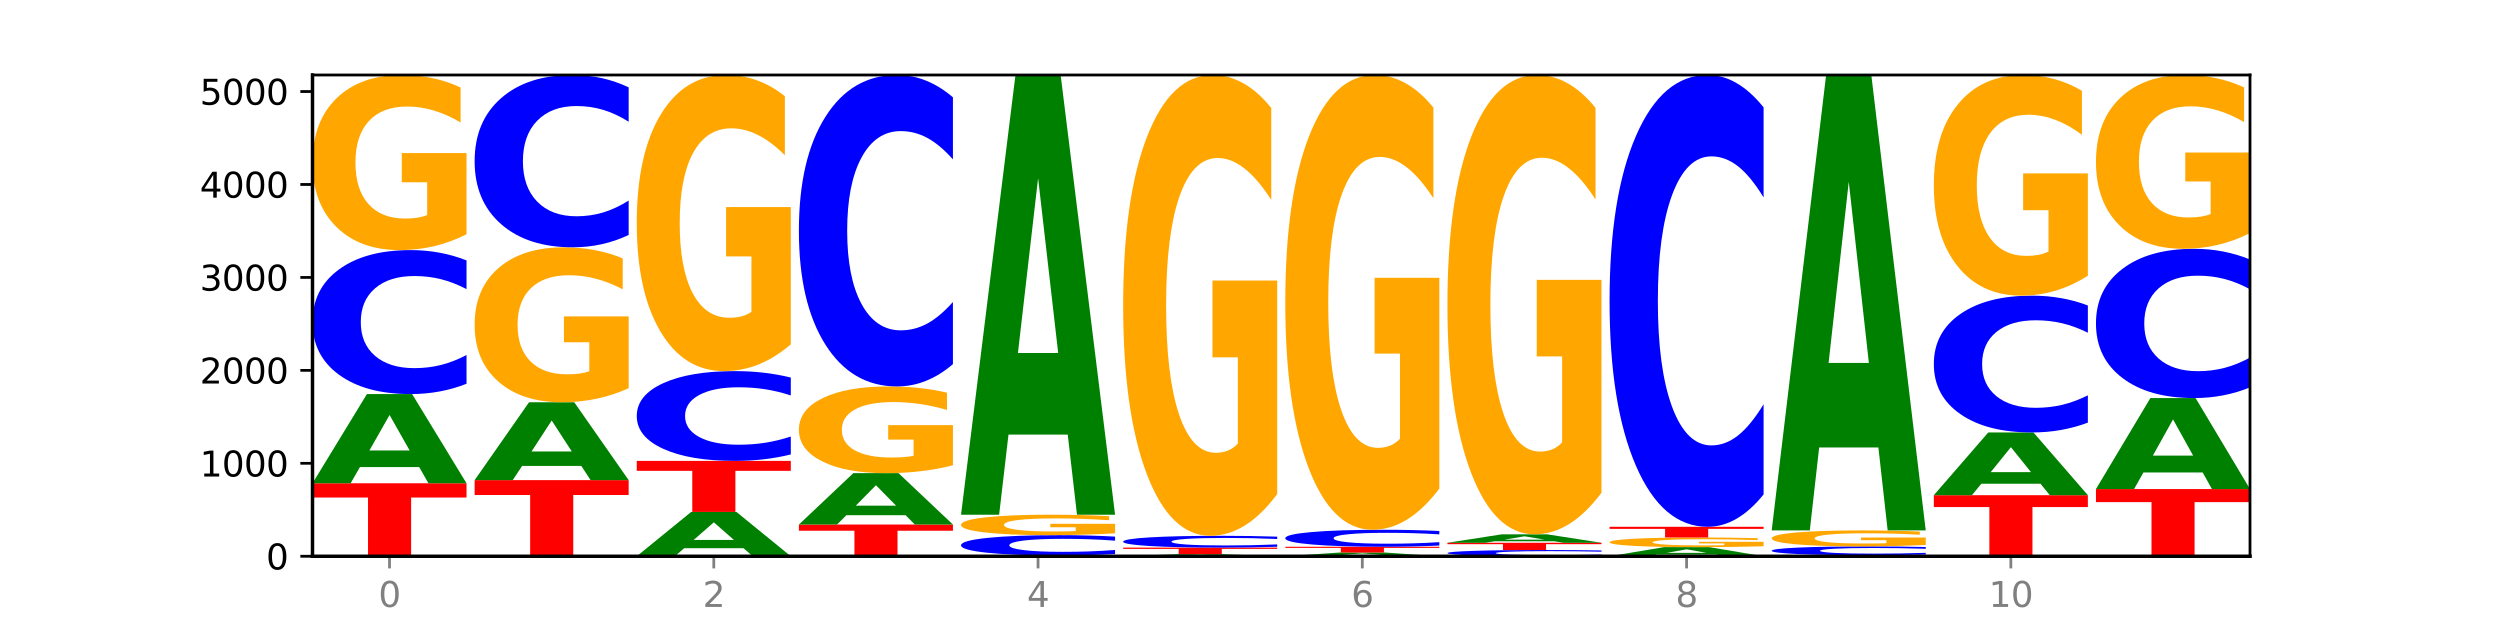 <?xml version="1.0" encoding="utf-8" standalone="no"?>
<!DOCTYPE svg PUBLIC "-//W3C//DTD SVG 1.1//EN"
  "http://www.w3.org/Graphics/SVG/1.1/DTD/svg11.dtd">
<svg xmlns:xlink="http://www.w3.org/1999/xlink" width="720pt" height="180pt" viewBox="0 0 720 180" xmlns="http://www.w3.org/2000/svg" version="1.1">
 <defs>
  <style type="text/css">*{stroke-linejoin: round; stroke-linecap: butt}</style>
 </defs>
 <g id="figure_1">
  <g id="patch_1">
   <path d="M 0 180 
L 720 180 
L 720 0 
L 0 0 
z
" style="fill: #ffffff"/>
  </g>
  <g id="axes_1">
   <g id="patch_2">
    <path d="M 90 160.2 
L 648 160.2 
L 648 21.6 
L 90 21.6 
z
" style="fill: #ffffff"/>
   </g>
   <g id="line2d_1">
    <path d="M 90 160.2 
L 648 160.2 
" clip-path="url(#p0c21befda6)" style="fill: none; stroke: #000000; stroke-width: 0.5; stroke-linecap: square"/>
   </g>
   <g id="patch_3">
    <path d="M 90 139.188 
L 134.36 139.188 
L 134.36 143.286 
L 118.401 143.286 
L 118.401 160.2 
L 105.99 160.2 
L 105.99 143.286 
L 90 143.286 
L 90 139.188 
z
" clip-path="url(#p0c21befda6)" style="fill: #ff0000"/>
   </g>
   <g id="patch_4">
    <path d="M 120.728 134.507 
L 103.668 134.507 
L 100.974 139.188 
L 90 139.188 
L 105.672 113.491 
L 118.687 113.491 
L 134.36 139.188 
L 123.395 139.188 
L 120.728 134.507 
z
M 106.389 129.738 
L 117.98 129.738 
L 112.194 119.516 
L 106.389 129.738 
z
" clip-path="url(#p0c21befda6)" style="fill: #008000"/>
   </g>
   <g id="patch_5">
    <path d="M 134.36 110.519 
Q 130.649 111.993 126.637 112.738 
Q 122.624 113.491 118.254 113.491 
Q 105.222 113.491 97.611 107.907 
Q 90 102.323 90 92.773 
Q 90 83.189 97.611 77.613 
Q 105.222 72.029 118.254 72.029 
Q 122.624 72.029 126.637 72.783 
Q 130.649 73.528 134.36 75.001 
L 134.36 83.266 
Q 130.616 81.313 126.983 80.406 
Q 123.351 79.498 119.339 79.498 
Q 112.141 79.498 108.017 83.035 
Q 103.904 86.564 103.904 92.773 
Q 103.904 98.957 108.017 102.494 
Q 112.141 106.023 119.339 106.023 
Q 123.351 106.023 126.983 105.115 
Q 130.616 104.199 134.36 102.246 
L 134.36 110.519 
z
" clip-path="url(#p0c21befda6)" style="fill: #0000ff"/>
   </g>
   <g id="patch_6">
    <path d="M 134.36 67.467 
Q 129.886 69.748 125.074 70.894 
Q 120.263 72.029 115.133 72.029 
Q 103.541 72.029 96.77 65.237 
Q 90 58.445 90 46.83 
Q 90 35.08 96.89 28.34 
Q 103.789 21.6 115.789 21.6 
Q 120.412 21.6 124.647 22.517 
Q 128.892 23.423 132.65 25.215 
L 132.65 35.267 
Q 128.773 32.965 124.935 31.83 
Q 121.098 30.684 117.24 30.684 
Q 110.102 30.684 106.235 34.871 
Q 102.367 39.049 102.367 46.83 
Q 102.367 54.539 106.096 58.747 
Q 109.824 62.945 116.684 62.945 
Q 118.553 62.945 120.153 62.706 
Q 121.754 62.456 123.026 61.935 
L 123.026 52.497 
L 115.719 52.497 
L 115.719 44.091 
L 134.36 44.091 
L 134.36 67.467 
z
" clip-path="url(#p0c21befda6)" style="fill: #ffa600"/>
   </g>
   <g id="patch_7">
    <path d="M 136.695 138.278 
L 181.054 138.278 
L 181.054 142.553 
L 165.095 142.553 
L 165.095 160.2 
L 152.685 160.2 
L 152.685 142.553 
L 136.695 142.553 
L 136.695 138.278 
z
" clip-path="url(#p0c21befda6)" style="fill: #ff0000"/>
   </g>
   <g id="patch_8">
    <path d="M 167.423 134.192 
L 150.363 134.192 
L 147.669 138.278 
L 136.695 138.278 
L 152.367 115.847 
L 165.382 115.847 
L 181.054 138.278 
L 170.089 138.278 
L 167.423 134.192 
z
M 153.083 130.028 
L 164.675 130.028 
L 158.888 121.106 
L 153.083 130.028 
z
" clip-path="url(#p0c21befda6)" style="fill: #008000"/>
   </g>
   <g id="patch_9">
    <path d="M 181.054 111.81 
Q 176.581 113.828 171.769 114.842 
Q 166.957 115.847 161.827 115.847 
Q 150.235 115.847 143.465 109.837 
Q 136.695 103.828 136.695 93.55 
Q 136.695 83.153 143.584 77.19 
Q 150.484 71.226 162.483 71.226 
Q 167.106 71.226 171.341 72.037 
Q 175.586 72.839 179.344 74.425 
L 179.344 83.319 
Q 175.467 81.282 171.63 80.278 
Q 167.792 79.264 163.935 79.264 
Q 156.797 79.264 152.929 82.969 
Q 149.062 86.665 149.062 93.55 
Q 149.062 100.371 152.79 104.095 
Q 156.518 107.809 163.378 107.809 
Q 165.247 107.809 166.848 107.597 
Q 168.448 107.376 169.721 106.915 
L 169.721 98.565 
L 162.414 98.565 
L 162.414 91.126 
L 181.054 91.126 
L 181.054 111.81 
z
" clip-path="url(#p0c21befda6)" style="fill: #ffa600"/>
   </g>
   <g id="patch_10">
    <path d="M 181.054 67.669 
Q 177.344 69.432 173.331 70.324 
Q 169.319 71.226 164.949 71.226 
Q 151.917 71.226 144.306 64.542 
Q 136.695 57.859 136.695 46.428 
Q 136.695 34.957 144.306 28.284 
Q 151.917 21.6 164.949 21.6 
Q 169.319 21.6 173.331 22.502 
Q 177.344 23.394 181.054 25.157 
L 181.054 35.05 
Q 177.31 32.712 173.678 31.626 
Q 170.045 30.539 166.033 30.539 
Q 158.835 30.539 154.711 34.773 
Q 150.598 38.996 150.598 46.428 
Q 150.598 53.83 154.711 58.064 
Q 158.835 62.287 166.033 62.287 
Q 170.045 62.287 173.678 61.2 
Q 177.31 60.104 181.054 57.766 
L 181.054 67.669 
z
" clip-path="url(#p0c21befda6)" style="fill: #0000ff"/>
   </g>
   <g id="patch_11">
    <path d="M 214.117 157.874 
L 197.057 157.874 
L 194.363 160.2 
L 183.389 160.2 
L 199.062 147.432 
L 212.077 147.432 
L 227.749 160.2 
L 216.784 160.2 
L 214.117 157.874 
z
M 199.778 155.504 
L 211.369 155.504 
L 205.583 150.426 
L 199.778 155.504 
z
" clip-path="url(#p0c21befda6)" style="fill: #008000"/>
   </g>
   <g id="patch_12">
    <path d="M 183.389 132.737 
L 227.749 132.737 
L 227.749 135.603 
L 211.79 135.603 
L 211.79 147.432 
L 199.379 147.432 
L 199.379 135.603 
L 183.389 135.603 
L 183.389 132.737 
z
" clip-path="url(#p0c21befda6)" style="fill: #ff0000"/>
   </g>
   <g id="patch_13">
    <path d="M 227.749 130.884 
Q 224.038 131.802 220.026 132.267 
Q 216.014 132.737 211.644 132.737 
Q 198.612 132.737 191 129.254 
Q 183.389 125.772 183.389 119.816 
Q 183.389 113.84 191 110.362 
Q 198.612 106.88 211.644 106.88 
Q 216.014 106.88 220.026 107.35 
Q 224.038 107.815 227.749 108.733 
L 227.749 113.888 
Q 224.005 112.67 220.372 112.104 
Q 216.74 111.538 212.728 111.538 
Q 205.53 111.538 201.406 113.743 
Q 197.293 115.944 197.293 119.816 
Q 197.293 123.673 201.406 125.879 
Q 205.53 128.079 212.728 128.079 
Q 216.74 128.079 220.372 127.513 
Q 224.005 126.942 227.749 125.724 
L 227.749 130.884 
z
" clip-path="url(#p0c21befda6)" style="fill: #0000ff"/>
   </g>
   <g id="patch_14">
    <path d="M 227.749 99.164 
Q 223.275 103.022 218.463 104.96 
Q 213.652 106.88 208.522 106.88 
Q 196.93 106.88 190.159 95.394 
Q 183.389 83.908 183.389 64.266 
Q 183.389 44.395 190.279 32.998 
Q 197.178 21.6 209.178 21.6 
Q 213.801 21.6 218.036 23.15 
Q 222.281 24.683 226.039 27.713 
L 226.039 44.712 
Q 222.162 40.819 218.324 38.899 
Q 214.487 36.961 210.629 36.961 
Q 203.491 36.961 199.624 44.043 
Q 195.757 51.107 195.757 64.266 
Q 195.757 77.302 199.485 84.419 
Q 203.213 91.519 210.073 91.519 
Q 211.942 91.519 213.542 91.113 
Q 215.143 90.691 216.415 89.81 
L 216.415 73.85 
L 209.108 73.85 
L 209.108 59.633 
L 227.749 59.633 
L 227.749 99.164 
z
" clip-path="url(#p0c21befda6)" style="fill: #ffa600"/>
   </g>
   <g id="patch_15">
    <path d="M 230.084 151.072 
L 274.444 151.072 
L 274.444 152.853 
L 258.484 152.853 
L 258.484 160.2 
L 246.074 160.2 
L 246.074 152.853 
L 230.084 152.853 
L 230.084 151.072 
z
" clip-path="url(#p0c21befda6)" style="fill: #ff0000"/>
   </g>
   <g id="patch_16">
    <path d="M 260.812 148.376 
L 243.752 148.376 
L 241.058 151.072 
L 230.084 151.072 
L 245.756 136.27 
L 258.771 136.27 
L 274.444 151.072 
L 263.478 151.072 
L 260.812 148.376 
z
M 246.473 145.629 
L 258.064 145.629 
L 252.277 139.741 
L 246.473 145.629 
z
" clip-path="url(#p0c21befda6)" style="fill: #008000"/>
   </g>
   <g id="patch_17">
    <path d="M 274.444 134.011 
Q 269.97 135.14 265.158 135.708 
Q 260.346 136.27 255.216 136.27 
Q 243.624 136.27 236.854 132.907 
Q 230.084 129.543 230.084 123.791 
Q 230.084 117.972 236.973 114.634 
Q 243.873 111.297 255.872 111.297 
Q 260.495 111.297 264.73 111.75 
Q 268.976 112.199 272.734 113.087 
L 272.734 118.065 
Q 268.856 116.925 265.019 116.362 
Q 261.181 115.795 257.324 115.795 
Q 250.186 115.795 246.318 117.869 
Q 242.451 119.937 242.451 123.791 
Q 242.451 127.609 246.179 129.693 
Q 249.907 131.772 256.767 131.772 
Q 258.636 131.772 260.237 131.653 
Q 261.837 131.529 263.11 131.271 
L 263.11 126.597 
L 255.803 126.597 
L 255.803 122.434 
L 274.444 122.434 
L 274.444 134.011 
z
" clip-path="url(#p0c21befda6)" style="fill: #ffa600"/>
   </g>
   <g id="patch_18">
    <path d="M 274.444 104.867 
Q 270.733 108.054 266.721 109.666 
Q 262.708 111.297 258.338 111.297 
Q 245.306 111.297 237.695 99.216 
Q 230.084 87.135 230.084 66.476 
Q 230.084 45.743 237.695 33.681 
Q 245.306 21.6 258.338 21.6 
Q 262.708 21.6 266.721 23.231 
Q 270.733 24.842 274.444 28.029 
L 274.444 45.909 
Q 270.699 41.685 267.067 39.721 
Q 263.435 37.757 259.422 37.757 
Q 252.224 37.757 248.1 45.409 
Q 243.987 53.043 243.987 66.476 
Q 243.987 79.854 248.1 87.506 
Q 252.224 95.14 259.422 95.14 
Q 263.435 95.14 267.067 93.176 
Q 270.699 91.193 274.444 86.969 
L 274.444 104.867 
z
" clip-path="url(#p0c21befda6)" style="fill: #0000ff"/>
   </g>
   <g id="patch_19">
    <path d="M 276.778 159.986 
L 321.138 159.986 
L 321.138 160.028 
L 305.179 160.028 
L 305.179 160.2 
L 292.768 160.2 
L 292.768 160.028 
L 276.778 160.028 
L 276.778 159.986 
z
" clip-path="url(#p0c21befda6)" style="fill: #ff0000"/>
   </g>
   <g id="patch_20">
    <path d="M 321.138 159.566 
Q 317.427 159.774 313.415 159.879 
Q 309.403 159.986 305.033 159.986 
Q 292.001 159.986 284.389 159.196 
Q 276.778 158.407 276.778 157.057 
Q 276.778 155.702 284.389 154.913 
Q 292.001 154.124 305.033 154.124 
Q 309.403 154.124 313.415 154.23 
Q 317.427 154.336 321.138 154.544 
L 321.138 155.713 
Q 317.394 155.436 313.762 155.308 
Q 310.129 155.18 306.117 155.18 
Q 298.919 155.18 294.795 155.68 
Q 290.682 156.179 290.682 157.057 
Q 290.682 157.931 294.795 158.431 
Q 298.919 158.93 306.117 158.93 
Q 310.129 158.93 313.762 158.802 
Q 317.394 158.672 321.138 158.396 
L 321.138 159.566 
z
" clip-path="url(#p0c21befda6)" style="fill: #0000ff"/>
   </g>
   <g id="patch_21">
    <path d="M 321.138 153.591 
Q 316.664 153.857 311.853 153.991 
Q 307.041 154.124 301.911 154.124 
Q 290.319 154.124 283.549 153.331 
Q 276.778 152.538 276.778 151.181 
Q 276.778 149.809 283.668 149.022 
Q 290.567 148.235 302.567 148.235 
Q 307.19 148.235 311.425 148.342 
Q 315.67 148.448 319.428 148.657 
L 319.428 149.831 
Q 315.551 149.562 311.713 149.43 
Q 307.876 149.296 304.018 149.296 
Q 296.88 149.296 293.013 149.785 
Q 289.146 150.273 289.146 151.181 
Q 289.146 152.081 292.874 152.573 
Q 296.602 153.063 303.462 153.063 
Q 305.331 153.063 306.931 153.035 
Q 308.532 153.006 309.805 152.945 
L 309.805 151.843 
L 302.497 151.843 
L 302.497 150.861 
L 321.138 150.861 
L 321.138 153.591 
z
" clip-path="url(#p0c21befda6)" style="fill: #ffa600"/>
   </g>
   <g id="patch_22">
    <path d="M 307.506 125.166 
L 290.446 125.166 
L 287.753 148.235 
L 276.778 148.235 
L 292.451 21.6 
L 305.466 21.6 
L 321.138 148.235 
L 310.173 148.235 
L 307.506 125.166 
z
M 293.167 101.663 
L 304.758 101.663 
L 298.972 51.291 
L 293.167 101.663 
z
" clip-path="url(#p0c21befda6)" style="fill: #008000"/>
   </g>
   <g id="patch_23">
    <path d="M 354.201 160.093 
L 337.141 160.093 
L 334.447 160.2 
L 323.473 160.2 
L 339.145 159.611 
L 352.16 159.611 
L 367.833 160.2 
L 356.867 160.2 
L 354.201 160.093 
z
M 339.862 159.983 
L 351.453 159.983 
L 345.666 159.749 
L 339.862 159.983 
z
" clip-path="url(#p0c21befda6)" style="fill: #008000"/>
   </g>
   <g id="patch_24">
    <path d="M 323.473 157.711 
L 367.833 157.711 
L 367.833 158.081 
L 351.873 158.081 
L 351.873 159.611 
L 339.463 159.611 
L 339.463 158.081 
L 323.473 158.081 
L 323.473 157.711 
z
" clip-path="url(#p0c21befda6)" style="fill: #ff0000"/>
   </g>
   <g id="patch_25">
    <path d="M 367.833 157.467 
Q 364.122 157.588 360.11 157.649 
Q 356.097 157.711 351.727 157.711 
Q 338.695 157.711 331.084 157.253 
Q 323.473 156.795 323.473 156.012 
Q 323.473 155.226 331.084 154.769 
Q 338.695 154.311 351.727 154.311 
Q 356.097 154.311 360.11 154.373 
Q 364.122 154.434 367.833 154.555 
L 367.833 155.233 
Q 364.088 155.072 360.456 154.998 
Q 356.824 154.924 352.811 154.924 
Q 345.614 154.924 341.489 155.214 
Q 337.376 155.503 337.376 156.012 
Q 337.376 156.519 341.489 156.809 
Q 345.614 157.098 352.811 157.098 
Q 356.824 157.098 360.456 157.024 
Q 364.088 156.949 367.833 156.789 
L 367.833 157.467 
z
" clip-path="url(#p0c21befda6)" style="fill: #0000ff"/>
   </g>
   <g id="patch_26">
    <path d="M 367.833 142.304 
Q 363.359 148.308 358.547 151.323 
Q 353.735 154.311 348.605 154.311 
Q 337.013 154.311 330.243 136.437 
Q 323.473 118.563 323.473 87.997 
Q 323.473 57.074 330.362 39.337 
Q 337.262 21.6 349.262 21.6 
Q 353.884 21.6 358.12 24.012 
Q 362.365 26.397 366.123 31.113 
L 366.123 57.567 
Q 362.245 51.509 358.408 48.521 
Q 354.57 45.505 350.713 45.505 
Q 343.575 45.505 339.708 56.525 
Q 335.84 67.518 335.84 87.997 
Q 335.84 108.283 339.568 119.358 
Q 343.297 130.406 350.156 130.406 
Q 352.025 130.406 353.626 129.776 
Q 355.227 129.118 356.499 127.747 
L 356.499 102.91 
L 349.192 102.91 
L 349.192 80.787 
L 367.833 80.787 
L 367.833 142.304 
z
" clip-path="url(#p0c21befda6)" style="fill: #ffa600"/>
   </g>
   <g id="patch_27">
    <path d="M 400.895 160.005 
L 383.835 160.005 
L 381.142 160.2 
L 370.167 160.2 
L 385.84 159.129 
L 398.855 159.129 
L 414.527 160.2 
L 403.562 160.2 
L 400.895 160.005 
z
M 386.556 159.806 
L 398.147 159.806 
L 392.361 159.38 
L 386.556 159.806 
z
" clip-path="url(#p0c21befda6)" style="fill: #008000"/>
   </g>
   <g id="patch_28">
    <path d="M 370.167 157.47 
L 414.527 157.47 
L 414.527 157.793 
L 398.568 157.793 
L 398.568 159.129 
L 386.158 159.129 
L 386.158 157.793 
L 370.167 157.793 
L 370.167 157.47 
z
" clip-path="url(#p0c21befda6)" style="fill: #ff0000"/>
   </g>
   <g id="patch_29">
    <path d="M 414.527 157.119 
Q 410.817 157.293 406.804 157.381 
Q 402.792 157.47 398.422 157.47 
Q 385.39 157.47 377.779 156.81 
Q 370.167 156.15 370.167 155.022 
Q 370.167 153.89 377.779 153.231 
Q 385.39 152.571 398.422 152.571 
Q 402.792 152.571 406.804 152.66 
Q 410.817 152.748 414.527 152.922 
L 414.527 153.899 
Q 410.783 153.668 407.151 153.561 
Q 403.518 153.454 399.506 153.454 
Q 392.308 153.454 388.184 153.872 
Q 384.071 154.288 384.071 155.022 
Q 384.071 155.753 388.184 156.171 
Q 392.308 156.587 399.506 156.587 
Q 403.518 156.587 407.151 156.48 
Q 410.783 156.372 414.527 156.141 
L 414.527 157.119 
z
" clip-path="url(#p0c21befda6)" style="fill: #0000ff"/>
   </g>
   <g id="patch_30">
    <path d="M 414.527 140.721 
Q 410.053 146.646 405.242 149.622 
Q 400.43 152.571 395.3 152.571 
Q 383.708 152.571 376.938 134.932 
Q 370.167 117.292 370.167 87.126 
Q 370.167 56.609 377.057 39.104 
Q 383.956 21.6 395.956 21.6 
Q 400.579 21.6 404.814 23.981 
Q 409.059 26.335 412.817 30.988 
L 412.817 57.096 
Q 408.94 51.117 405.102 48.168 
Q 401.265 45.192 397.408 45.192 
Q 390.269 45.192 386.402 56.068 
Q 382.535 66.916 382.535 87.126 
Q 382.535 107.147 386.263 118.077 
Q 389.991 128.98 396.851 128.98 
Q 398.72 128.98 400.321 128.358 
Q 401.921 127.708 403.194 126.355 
L 403.194 101.844 
L 395.887 101.844 
L 395.887 80.011 
L 414.527 80.011 
L 414.527 140.721 
z
" clip-path="url(#p0c21befda6)" style="fill: #ffa600"/>
   </g>
   <g id="patch_31">
    <path d="M 461.222 160.071 
Q 457.511 160.135 453.499 160.167 
Q 449.486 160.2 445.116 160.2 
Q 432.084 160.2 424.473 159.958 
Q 416.862 159.717 416.862 159.304 
Q 416.862 158.889 424.473 158.648 
Q 432.084 158.407 445.116 158.407 
Q 449.486 158.407 453.499 158.439 
Q 457.511 158.471 461.222 158.535 
L 461.222 158.893 
Q 457.478 158.808 453.845 158.769 
Q 450.213 158.73 446.2 158.73 
Q 439.003 158.73 434.879 158.883 
Q 430.766 159.035 430.766 159.304 
Q 430.766 159.571 434.879 159.724 
Q 439.003 159.877 446.2 159.877 
Q 450.213 159.877 453.845 159.838 
Q 457.478 159.798 461.222 159.714 
L 461.222 160.071 
z
" clip-path="url(#p0c21befda6)" style="fill: #0000ff"/>
   </g>
   <g id="patch_32">
    <path d="M 416.862 156.319 
L 461.222 156.319 
L 461.222 156.726 
L 445.263 156.726 
L 445.263 158.407 
L 432.852 158.407 
L 432.852 156.726 
L 416.862 156.726 
L 416.862 156.319 
z
" clip-path="url(#p0c21befda6)" style="fill: #ff0000"/>
   </g>
   <g id="patch_33">
    <path d="M 447.59 155.875 
L 430.53 155.875 
L 427.836 156.319 
L 416.862 156.319 
L 432.534 153.883 
L 445.549 153.883 
L 461.222 156.319 
L 450.257 156.319 
L 447.59 155.875 
z
M 433.251 155.423 
L 444.842 155.423 
L 439.055 154.454 
L 433.251 155.423 
z
" clip-path="url(#p0c21befda6)" style="fill: #008000"/>
   </g>
   <g id="patch_34">
    <path d="M 461.222 141.914 
Q 456.748 147.899 451.936 150.904 
Q 447.124 153.883 441.995 153.883 
Q 430.403 153.883 423.632 136.067 
Q 416.862 118.25 416.862 87.782 
Q 416.862 56.959 423.752 39.28 
Q 430.651 21.6 442.651 21.6 
Q 447.274 21.6 451.509 24.005 
Q 455.754 26.382 459.512 31.082 
L 459.512 57.451 
Q 455.635 51.412 451.797 48.434 
Q 447.96 45.428 444.102 45.428 
Q 436.964 45.428 433.097 56.413 
Q 429.229 67.37 429.229 87.782 
Q 429.229 108.003 432.958 119.043 
Q 436.686 130.055 443.545 130.055 
Q 445.414 130.055 447.015 129.427 
Q 448.616 128.771 449.888 127.405 
L 449.888 102.648 
L 442.581 102.648 
L 442.581 80.596 
L 461.222 80.596 
L 461.222 141.914 
z
" clip-path="url(#p0c21befda6)" style="fill: #ffa600"/>
   </g>
   <g id="patch_35">
    <path d="M 494.285 159.722 
L 477.225 159.722 
L 474.531 160.2 
L 463.556 160.2 
L 479.229 157.577 
L 492.244 157.577 
L 507.916 160.2 
L 496.951 160.2 
L 494.285 159.722 
z
M 479.945 159.235 
L 491.536 159.235 
L 485.75 158.192 
L 479.945 159.235 
z
" clip-path="url(#p0c21befda6)" style="fill: #008000"/>
   </g>
   <g id="patch_36">
    <path d="M 507.916 157.325 
Q 503.443 157.451 498.631 157.514 
Q 493.819 157.577 488.689 157.577 
Q 477.097 157.577 470.327 157.202 
Q 463.556 156.827 463.556 156.186 
Q 463.556 155.537 470.446 155.165 
Q 477.346 154.793 489.345 154.793 
Q 493.968 154.793 498.203 154.844 
Q 502.448 154.894 506.206 154.993 
L 506.206 155.548 
Q 502.329 155.42 498.492 155.358 
Q 494.654 155.294 490.797 155.294 
Q 483.659 155.294 479.791 155.526 
Q 475.924 155.756 475.924 156.186 
Q 475.924 156.611 479.652 156.844 
Q 483.38 157.075 490.24 157.075 
Q 492.109 157.075 493.71 157.062 
Q 495.31 157.048 496.583 157.02 
L 496.583 156.499 
L 489.276 156.499 
L 489.276 156.035 
L 507.916 156.035 
L 507.916 157.325 
z
" clip-path="url(#p0c21befda6)" style="fill: #ffa600"/>
   </g>
   <g id="patch_37">
    <path d="M 463.556 151.715 
L 507.916 151.715 
L 507.916 152.315 
L 491.957 152.315 
L 491.957 154.793 
L 479.547 154.793 
L 479.547 152.315 
L 463.556 152.315 
L 463.556 151.715 
z
" clip-path="url(#p0c21befda6)" style="fill: #ff0000"/>
   </g>
   <g id="patch_38">
    <path d="M 507.916 142.388 
Q 504.206 147.011 500.193 149.35 
Q 496.181 151.715 491.811 151.715 
Q 478.779 151.715 471.168 134.191 
Q 463.556 116.666 463.556 86.698 
Q 463.556 56.622 471.168 39.124 
Q 478.779 21.6 491.811 21.6 
Q 496.181 21.6 500.193 23.965 
Q 504.206 26.304 507.916 30.927 
L 507.916 56.864 
Q 504.172 50.735 500.54 47.886 
Q 496.907 45.037 492.895 45.037 
Q 485.697 45.037 481.573 56.138 
Q 477.46 67.211 477.46 86.698 
Q 477.46 106.103 481.573 117.204 
Q 485.697 128.277 492.895 128.277 
Q 496.907 128.277 500.54 125.428 
Q 504.172 122.553 507.916 116.424 
L 507.916 142.388 
z
" clip-path="url(#p0c21befda6)" style="fill: #0000ff"/>
   </g>
   <g id="patch_39">
    <path d="M 510.251 159.906 
L 554.611 159.906 
L 554.611 159.963 
L 538.652 159.963 
L 538.652 160.2 
L 526.241 160.2 
L 526.241 159.963 
L 510.251 159.963 
L 510.251 159.906 
z
" clip-path="url(#p0c21befda6)" style="fill: #ff0000"/>
   </g>
   <g id="patch_40">
    <path d="M 554.611 159.723 
Q 550.9 159.814 546.888 159.859 
Q 542.875 159.906 538.505 159.906 
Q 525.474 159.906 517.862 159.563 
Q 510.251 159.221 510.251 158.635 
Q 510.251 158.047 517.862 157.705 
Q 525.474 157.363 538.505 157.363 
Q 542.875 157.363 546.888 157.409 
Q 550.9 157.455 554.611 157.545 
L 554.611 158.052 
Q 550.867 157.932 547.234 157.876 
Q 543.602 157.821 539.59 157.821 
Q 532.392 157.821 528.268 158.038 
Q 524.155 158.254 524.155 158.635 
Q 524.155 159.014 528.268 159.231 
Q 532.392 159.448 539.59 159.448 
Q 543.602 159.448 547.234 159.392 
Q 550.867 159.336 554.611 159.216 
L 554.611 159.723 
z
" clip-path="url(#p0c21befda6)" style="fill: #0000ff"/>
   </g>
   <g id="patch_41">
    <path d="M 554.611 156.946 
Q 550.137 157.154 545.325 157.259 
Q 540.514 157.363 535.384 157.363 
Q 523.792 157.363 517.021 156.743 
Q 510.251 156.123 510.251 155.062 
Q 510.251 153.989 517.141 153.374 
Q 524.04 152.759 536.04 152.759 
Q 540.663 152.759 544.898 152.842 
Q 549.143 152.925 552.901 153.089 
L 552.901 154.007 
Q 549.024 153.796 545.186 153.693 
Q 541.349 153.588 537.491 153.588 
Q 530.353 153.588 526.486 153.97 
Q 522.619 154.352 522.619 155.062 
Q 522.619 155.766 526.347 156.15 
Q 530.075 156.533 536.935 156.533 
Q 538.804 156.533 540.404 156.512 
Q 542.005 156.489 543.277 156.441 
L 543.277 155.58 
L 535.97 155.58 
L 535.97 154.812 
L 554.611 154.812 
L 554.611 156.946 
z
" clip-path="url(#p0c21befda6)" style="fill: #ffa600"/>
   </g>
   <g id="patch_42">
    <path d="M 540.979 128.866 
L 523.919 128.866 
L 521.225 152.759 
L 510.251 152.759 
L 525.923 21.6 
L 538.938 21.6 
L 554.611 152.759 
L 543.646 152.759 
L 540.979 128.866 
z
M 526.64 104.523 
L 538.231 104.523 
L 532.445 52.352 
L 526.64 104.523 
z
" clip-path="url(#p0c21befda6)" style="fill: #008000"/>
   </g>
   <g id="patch_43">
    <path d="M 556.946 142.614 
L 601.305 142.614 
L 601.305 146.044 
L 585.346 146.044 
L 585.346 160.2 
L 572.936 160.2 
L 572.936 146.044 
L 556.946 146.044 
L 556.946 142.614 
z
" clip-path="url(#p0c21befda6)" style="fill: #ff0000"/>
   </g>
   <g id="patch_44">
    <path d="M 587.674 139.323 
L 570.614 139.323 
L 567.92 142.614 
L 556.946 142.614 
L 572.618 124.546 
L 585.633 124.546 
L 601.305 142.614 
L 590.34 142.614 
L 587.674 139.323 
z
M 573.335 135.969 
L 584.926 135.969 
L 579.139 128.782 
L 573.335 135.969 
z
" clip-path="url(#p0c21befda6)" style="fill: #008000"/>
   </g>
   <g id="patch_45">
    <path d="M 601.305 121.722 
Q 597.595 123.122 593.582 123.83 
Q 589.57 124.546 585.2 124.546 
Q 572.168 124.546 564.557 119.24 
Q 556.946 113.933 556.946 104.858 
Q 556.946 95.75 564.557 90.452 
Q 572.168 85.145 585.2 85.145 
Q 589.57 85.145 593.582 85.861 
Q 597.595 86.569 601.305 87.969 
L 601.305 95.824 
Q 597.561 93.968 593.929 93.105 
Q 590.297 92.242 586.284 92.242 
Q 579.086 92.242 574.962 95.604 
Q 570.849 98.957 570.849 104.858 
Q 570.849 110.734 574.962 114.096 
Q 579.086 117.449 586.284 117.449 
Q 590.297 117.449 593.929 116.586 
Q 597.561 115.715 601.305 113.86 
L 601.305 121.722 
z
" clip-path="url(#p0c21befda6)" style="fill: #0000ff"/>
   </g>
   <g id="patch_46">
    <path d="M 601.305 79.396 
Q 596.832 82.27 592.02 83.714 
Q 587.208 85.145 582.078 85.145 
Q 570.486 85.145 563.716 76.587 
Q 556.946 68.028 556.946 53.392 
Q 556.946 38.586 563.835 30.093 
Q 570.735 21.6 582.734 21.6 
Q 587.357 21.6 591.592 22.755 
Q 595.838 23.897 599.595 26.155 
L 599.595 38.822 
Q 595.718 35.921 591.881 34.49 
Q 588.043 33.046 584.186 33.046 
Q 577.048 33.046 573.18 38.323 
Q 569.313 43.587 569.313 53.392 
Q 569.313 63.106 573.041 68.409 
Q 576.769 73.699 583.629 73.699 
Q 585.498 73.699 587.099 73.397 
Q 588.699 73.082 589.972 72.426 
L 589.972 60.533 
L 582.665 60.533 
L 582.665 49.94 
L 601.305 49.94 
L 601.305 79.396 
z
" clip-path="url(#p0c21befda6)" style="fill: #ffa600"/>
   </g>
   <g id="patch_47">
    <path d="M 603.64 140.847 
L 648 140.847 
L 648 144.622 
L 632.041 144.622 
L 632.041 160.2 
L 619.63 160.2 
L 619.63 144.622 
L 603.64 144.622 
L 603.64 140.847 
z
" clip-path="url(#p0c21befda6)" style="fill: #ff0000"/>
   </g>
   <g id="patch_48">
    <path d="M 634.368 136.074 
L 617.308 136.074 
L 614.614 140.847 
L 603.64 140.847 
L 619.313 114.642 
L 632.328 114.642 
L 648 140.847 
L 637.035 140.847 
L 634.368 136.074 
z
M 620.029 131.21 
L 631.62 131.21 
L 625.834 120.786 
L 620.029 131.21 
z
" clip-path="url(#p0c21befda6)" style="fill: #008000"/>
   </g>
   <g id="patch_49">
    <path d="M 648 111.561 
Q 644.289 113.088 640.277 113.861 
Q 636.265 114.642 631.895 114.642 
Q 618.863 114.642 611.251 108.853 
Q 603.64 103.063 603.64 93.162 
Q 603.64 83.225 611.251 77.444 
Q 618.863 71.654 631.895 71.654 
Q 636.265 71.654 640.277 72.436 
Q 644.289 73.208 648 74.736 
L 648 83.305 
Q 644.256 81.28 640.623 80.339 
Q 636.991 79.398 632.979 79.398 
Q 625.781 79.398 621.657 83.065 
Q 617.544 86.724 617.544 93.162 
Q 617.544 99.573 621.657 103.241 
Q 625.781 106.899 632.979 106.899 
Q 636.991 106.899 640.623 105.958 
Q 644.256 105.008 648 102.983 
L 648 111.561 
z
" clip-path="url(#p0c21befda6)" style="fill: #0000ff"/>
   </g>
   <g id="patch_50">
    <path d="M 648 67.126 
Q 643.526 69.39 638.714 70.527 
Q 633.903 71.654 628.773 71.654 
Q 617.181 71.654 610.41 64.913 
Q 603.64 58.172 603.64 46.643 
Q 603.64 34.98 610.53 28.29 
Q 617.429 21.6 629.429 21.6 
Q 634.052 21.6 638.287 22.51 
Q 642.532 23.409 646.29 25.188 
L 646.29 35.166 
Q 642.413 32.881 638.575 31.754 
Q 634.738 30.616 630.88 30.616 
Q 623.742 30.616 619.875 34.773 
Q 616.008 38.919 616.008 46.643 
Q 616.008 54.294 619.736 58.471 
Q 623.464 62.638 630.324 62.638 
Q 632.193 62.638 633.793 62.4 
Q 635.394 62.152 636.666 61.635 
L 636.666 52.268 
L 629.359 52.268 
L 629.359 43.923 
L 648 43.923 
L 648 67.126 
z
" clip-path="url(#p0c21befda6)" style="fill: #ffa600"/>
   </g>
   <g id="matplotlib.axis_1">
    <g id="xtick_1">
     <g id="line2d_2">
      <defs>
       <path id="mb459a16f31" d="M 0 0 
L 0 3.5 
" style="stroke: #808080; stroke-width: 0.8"/>
      </defs>
      <g>
       <use xlink:href="#mb459a16f31" x="112.18" y="160.2" style="fill: #808080; stroke: #808080; stroke-width: 0.8"/>
      </g>
     </g>
     <g id="text_1">
      <!-- 0 -->
      <g style="fill: #808080" transform="translate(108.999 174.798) scale(0.1 -0.1)">
       <defs>
        <path id="DejaVuSans-30" d="M 2034 4250 
Q 1547 4250 1301 3770 
Q 1056 3291 1056 2328 
Q 1056 1369 1301 889 
Q 1547 409 2034 409 
Q 2525 409 2770 889 
Q 3016 1369 3016 2328 
Q 3016 3291 2770 3770 
Q 2525 4250 2034 4250 
z
M 2034 4750 
Q 2819 4750 3233 4129 
Q 3647 3509 3647 2328 
Q 3647 1150 3233 529 
Q 2819 -91 2034 -91 
Q 1250 -91 836 529 
Q 422 1150 422 2328 
Q 422 3509 836 4129 
Q 1250 4750 2034 4750 
z
" transform="scale(0.016)"/>
       </defs>
       <use xlink:href="#DejaVuSans-30"/>
      </g>
     </g>
    </g>
    <g id="xtick_2">
     <g id="line2d_3">
      <g>
       <use xlink:href="#mb459a16f31" x="205.569" y="160.2" style="fill: #808080; stroke: #808080; stroke-width: 0.8"/>
      </g>
     </g>
     <g id="text_2">
      <!-- 2 -->
      <g style="fill: #808080" transform="translate(202.388 174.798) scale(0.1 -0.1)">
       <defs>
        <path id="DejaVuSans-32" d="M 1228 531 
L 3431 531 
L 3431 0 
L 469 0 
L 469 531 
Q 828 903 1448 1529 
Q 2069 2156 2228 2338 
Q 2531 2678 2651 2914 
Q 2772 3150 2772 3378 
Q 2772 3750 2511 3984 
Q 2250 4219 1831 4219 
Q 1534 4219 1204 4116 
Q 875 4013 500 3803 
L 500 4441 
Q 881 4594 1212 4672 
Q 1544 4750 1819 4750 
Q 2544 4750 2975 4387 
Q 3406 4025 3406 3419 
Q 3406 3131 3298 2873 
Q 3191 2616 2906 2266 
Q 2828 2175 2409 1742 
Q 1991 1309 1228 531 
z
" transform="scale(0.016)"/>
       </defs>
       <use xlink:href="#DejaVuSans-32"/>
      </g>
     </g>
    </g>
    <g id="xtick_3">
     <g id="line2d_4">
      <g>
       <use xlink:href="#mb459a16f31" x="298.958" y="160.2" style="fill: #808080; stroke: #808080; stroke-width: 0.8"/>
      </g>
     </g>
     <g id="text_3">
      <!-- 4 -->
      <g style="fill: #808080" transform="translate(295.777 174.798) scale(0.1 -0.1)">
       <defs>
        <path id="DejaVuSans-34" d="M 2419 4116 
L 825 1625 
L 2419 1625 
L 2419 4116 
z
M 2253 4666 
L 3047 4666 
L 3047 1625 
L 3713 1625 
L 3713 1100 
L 3047 1100 
L 3047 0 
L 2419 0 
L 2419 1100 
L 313 1100 
L 313 1709 
L 2253 4666 
z
" transform="scale(0.016)"/>
       </defs>
       <use xlink:href="#DejaVuSans-34"/>
      </g>
     </g>
    </g>
    <g id="xtick_4">
     <g id="line2d_5">
      <g>
       <use xlink:href="#mb459a16f31" x="392.347" y="160.2" style="fill: #808080; stroke: #808080; stroke-width: 0.8"/>
      </g>
     </g>
     <g id="text_4">
      <!-- 6 -->
      <g style="fill: #808080" transform="translate(389.166 174.798) scale(0.1 -0.1)">
       <defs>
        <path id="DejaVuSans-36" d="M 2113 2584 
Q 1688 2584 1439 2293 
Q 1191 2003 1191 1497 
Q 1191 994 1439 701 
Q 1688 409 2113 409 
Q 2538 409 2786 701 
Q 3034 994 3034 1497 
Q 3034 2003 2786 2293 
Q 2538 2584 2113 2584 
z
M 3366 4563 
L 3366 3988 
Q 3128 4100 2886 4159 
Q 2644 4219 2406 4219 
Q 1781 4219 1451 3797 
Q 1122 3375 1075 2522 
Q 1259 2794 1537 2939 
Q 1816 3084 2150 3084 
Q 2853 3084 3261 2657 
Q 3669 2231 3669 1497 
Q 3669 778 3244 343 
Q 2819 -91 2113 -91 
Q 1303 -91 875 529 
Q 447 1150 447 2328 
Q 447 3434 972 4092 
Q 1497 4750 2381 4750 
Q 2619 4750 2861 4703 
Q 3103 4656 3366 4563 
z
" transform="scale(0.016)"/>
       </defs>
       <use xlink:href="#DejaVuSans-36"/>
      </g>
     </g>
    </g>
    <g id="xtick_5">
     <g id="line2d_6">
      <g>
       <use xlink:href="#mb459a16f31" x="485.736" y="160.2" style="fill: #808080; stroke: #808080; stroke-width: 0.8"/>
      </g>
     </g>
     <g id="text_5">
      <!-- 8 -->
      <g style="fill: #808080" transform="translate(482.555 174.798) scale(0.1 -0.1)">
       <defs>
        <path id="DejaVuSans-38" d="M 2034 2216 
Q 1584 2216 1326 1975 
Q 1069 1734 1069 1313 
Q 1069 891 1326 650 
Q 1584 409 2034 409 
Q 2484 409 2743 651 
Q 3003 894 3003 1313 
Q 3003 1734 2745 1975 
Q 2488 2216 2034 2216 
z
M 1403 2484 
Q 997 2584 770 2862 
Q 544 3141 544 3541 
Q 544 4100 942 4425 
Q 1341 4750 2034 4750 
Q 2731 4750 3128 4425 
Q 3525 4100 3525 3541 
Q 3525 3141 3298 2862 
Q 3072 2584 2669 2484 
Q 3125 2378 3379 2068 
Q 3634 1759 3634 1313 
Q 3634 634 3220 271 
Q 2806 -91 2034 -91 
Q 1263 -91 848 271 
Q 434 634 434 1313 
Q 434 1759 690 2068 
Q 947 2378 1403 2484 
z
M 1172 3481 
Q 1172 3119 1398 2916 
Q 1625 2713 2034 2713 
Q 2441 2713 2670 2916 
Q 2900 3119 2900 3481 
Q 2900 3844 2670 4047 
Q 2441 4250 2034 4250 
Q 1625 4250 1398 4047 
Q 1172 3844 1172 3481 
z
" transform="scale(0.016)"/>
       </defs>
       <use xlink:href="#DejaVuSans-38"/>
      </g>
     </g>
    </g>
    <g id="xtick_6">
     <g id="line2d_7">
      <g>
       <use xlink:href="#mb459a16f31" x="579.126" y="160.2" style="fill: #808080; stroke: #808080; stroke-width: 0.8"/>
      </g>
     </g>
     <g id="text_6">
      <!-- 10 -->
      <g style="fill: #808080" transform="translate(572.763 174.798) scale(0.1 -0.1)">
       <defs>
        <path id="DejaVuSans-31" d="M 794 531 
L 1825 531 
L 1825 4091 
L 703 3866 
L 703 4441 
L 1819 4666 
L 2450 4666 
L 2450 531 
L 3481 531 
L 3481 0 
L 794 0 
L 794 531 
z
" transform="scale(0.016)"/>
       </defs>
       <use xlink:href="#DejaVuSans-31"/>
       <use xlink:href="#DejaVuSans-30" x="63.623"/>
      </g>
     </g>
    </g>
   </g>
   <g id="matplotlib.axis_2">
    <g id="ytick_1">
     <g id="line2d_8">
      <defs>
       <path id="m4210cb9b52" d="M 0 0 
L -3.5 0 
" style="stroke: #000000; stroke-width: 0.8"/>
      </defs>
      <g>
       <use xlink:href="#m4210cb9b52" x="90" y="160.2" style="stroke: #000000; stroke-width: 0.8"/>
      </g>
     </g>
     <g id="text_7">
      <!-- 0 -->
      <g transform="translate(76.638 163.999) scale(0.1 -0.1)">
       <use xlink:href="#DejaVuSans-30"/>
      </g>
     </g>
    </g>
    <g id="ytick_2">
     <g id="line2d_9">
      <g>
       <use xlink:href="#m4210cb9b52" x="90" y="133.433" style="stroke: #000000; stroke-width: 0.8"/>
      </g>
     </g>
     <g id="text_8">
      <!-- 1000 -->
      <g transform="translate(57.55 137.232) scale(0.1 -0.1)">
       <use xlink:href="#DejaVuSans-31"/>
       <use xlink:href="#DejaVuSans-30" x="63.623"/>
       <use xlink:href="#DejaVuSans-30" x="127.246"/>
       <use xlink:href="#DejaVuSans-30" x="190.869"/>
      </g>
     </g>
    </g>
    <g id="ytick_3">
     <g id="line2d_10">
      <g>
       <use xlink:href="#m4210cb9b52" x="90" y="106.666" style="stroke: #000000; stroke-width: 0.8"/>
      </g>
     </g>
     <g id="text_9">
      <!-- 2000 -->
      <g transform="translate(57.55 110.465) scale(0.1 -0.1)">
       <use xlink:href="#DejaVuSans-32"/>
       <use xlink:href="#DejaVuSans-30" x="63.623"/>
       <use xlink:href="#DejaVuSans-30" x="127.246"/>
       <use xlink:href="#DejaVuSans-30" x="190.869"/>
      </g>
     </g>
    </g>
    <g id="ytick_4">
     <g id="line2d_11">
      <g>
       <use xlink:href="#m4210cb9b52" x="90" y="79.899" style="stroke: #000000; stroke-width: 0.8"/>
      </g>
     </g>
     <g id="text_10">
      <!-- 3000 -->
      <g transform="translate(57.55 83.698) scale(0.1 -0.1)">
       <defs>
        <path id="DejaVuSans-33" d="M 2597 2516 
Q 3050 2419 3304 2112 
Q 3559 1806 3559 1356 
Q 3559 666 3084 287 
Q 2609 -91 1734 -91 
Q 1441 -91 1130 -33 
Q 819 25 488 141 
L 488 750 
Q 750 597 1062 519 
Q 1375 441 1716 441 
Q 2309 441 2620 675 
Q 2931 909 2931 1356 
Q 2931 1769 2642 2001 
Q 2353 2234 1838 2234 
L 1294 2234 
L 1294 2753 
L 1863 2753 
Q 2328 2753 2575 2939 
Q 2822 3125 2822 3475 
Q 2822 3834 2567 4026 
Q 2313 4219 1838 4219 
Q 1578 4219 1281 4162 
Q 984 4106 628 3988 
L 628 4550 
Q 988 4650 1302 4700 
Q 1616 4750 1894 4750 
Q 2613 4750 3031 4423 
Q 3450 4097 3450 3541 
Q 3450 3153 3228 2886 
Q 3006 2619 2597 2516 
z
" transform="scale(0.016)"/>
       </defs>
       <use xlink:href="#DejaVuSans-33"/>
       <use xlink:href="#DejaVuSans-30" x="63.623"/>
       <use xlink:href="#DejaVuSans-30" x="127.246"/>
       <use xlink:href="#DejaVuSans-30" x="190.869"/>
      </g>
     </g>
    </g>
    <g id="ytick_5">
     <g id="line2d_12">
      <g>
       <use xlink:href="#m4210cb9b52" x="90" y="53.132" style="stroke: #000000; stroke-width: 0.8"/>
      </g>
     </g>
     <g id="text_11">
      <!-- 4000 -->
      <g transform="translate(57.55 56.931) scale(0.1 -0.1)">
       <use xlink:href="#DejaVuSans-34"/>
       <use xlink:href="#DejaVuSans-30" x="63.623"/>
       <use xlink:href="#DejaVuSans-30" x="127.246"/>
       <use xlink:href="#DejaVuSans-30" x="190.869"/>
      </g>
     </g>
    </g>
    <g id="ytick_6">
     <g id="line2d_13">
      <g>
       <use xlink:href="#m4210cb9b52" x="90" y="26.365" style="stroke: #000000; stroke-width: 0.8"/>
      </g>
     </g>
     <g id="text_12">
      <!-- 5000 -->
      <g transform="translate(57.55 30.164) scale(0.1 -0.1)">
       <defs>
        <path id="DejaVuSans-35" d="M 691 4666 
L 3169 4666 
L 3169 4134 
L 1269 4134 
L 1269 2991 
Q 1406 3038 1543 3061 
Q 1681 3084 1819 3084 
Q 2600 3084 3056 2656 
Q 3513 2228 3513 1497 
Q 3513 744 3044 326 
Q 2575 -91 1722 -91 
Q 1428 -91 1123 -41 
Q 819 9 494 109 
L 494 744 
Q 775 591 1075 516 
Q 1375 441 1709 441 
Q 2250 441 2565 725 
Q 2881 1009 2881 1497 
Q 2881 1984 2565 2268 
Q 2250 2553 1709 2553 
Q 1456 2553 1204 2497 
Q 953 2441 691 2322 
L 691 4666 
z
" transform="scale(0.016)"/>
       </defs>
       <use xlink:href="#DejaVuSans-35"/>
       <use xlink:href="#DejaVuSans-30" x="63.623"/>
       <use xlink:href="#DejaVuSans-30" x="127.246"/>
       <use xlink:href="#DejaVuSans-30" x="190.869"/>
      </g>
     </g>
    </g>
   </g>
   <g id="patch_51">
    <path d="M 90 160.2 
L 90 21.6 
" style="fill: none; stroke: #000000; stroke-linejoin: miter; stroke-linecap: square"/>
   </g>
   <g id="patch_52">
    <path d="M 648 160.2 
L 648 21.6 
" style="fill: none; stroke: #000000; stroke-width: 0.8; stroke-linejoin: miter; stroke-linecap: square"/>
   </g>
   <g id="patch_53">
    <path d="M 90 160.2 
L 648 160.2 
" style="fill: none; stroke: #000000; stroke-linejoin: miter; stroke-linecap: square"/>
   </g>
   <g id="patch_54">
    <path d="M 90 21.6 
L 648 21.6 
" style="fill: none; stroke: #000000; stroke-width: 0.8; stroke-linejoin: miter; stroke-linecap: square"/>
   </g>
  </g>
 </g>
 <defs>
  <clipPath id="p0c21befda6">
   <rect x="90" y="21.6" width="558" height="138.6"/>
  </clipPath>
 </defs>
</svg>
